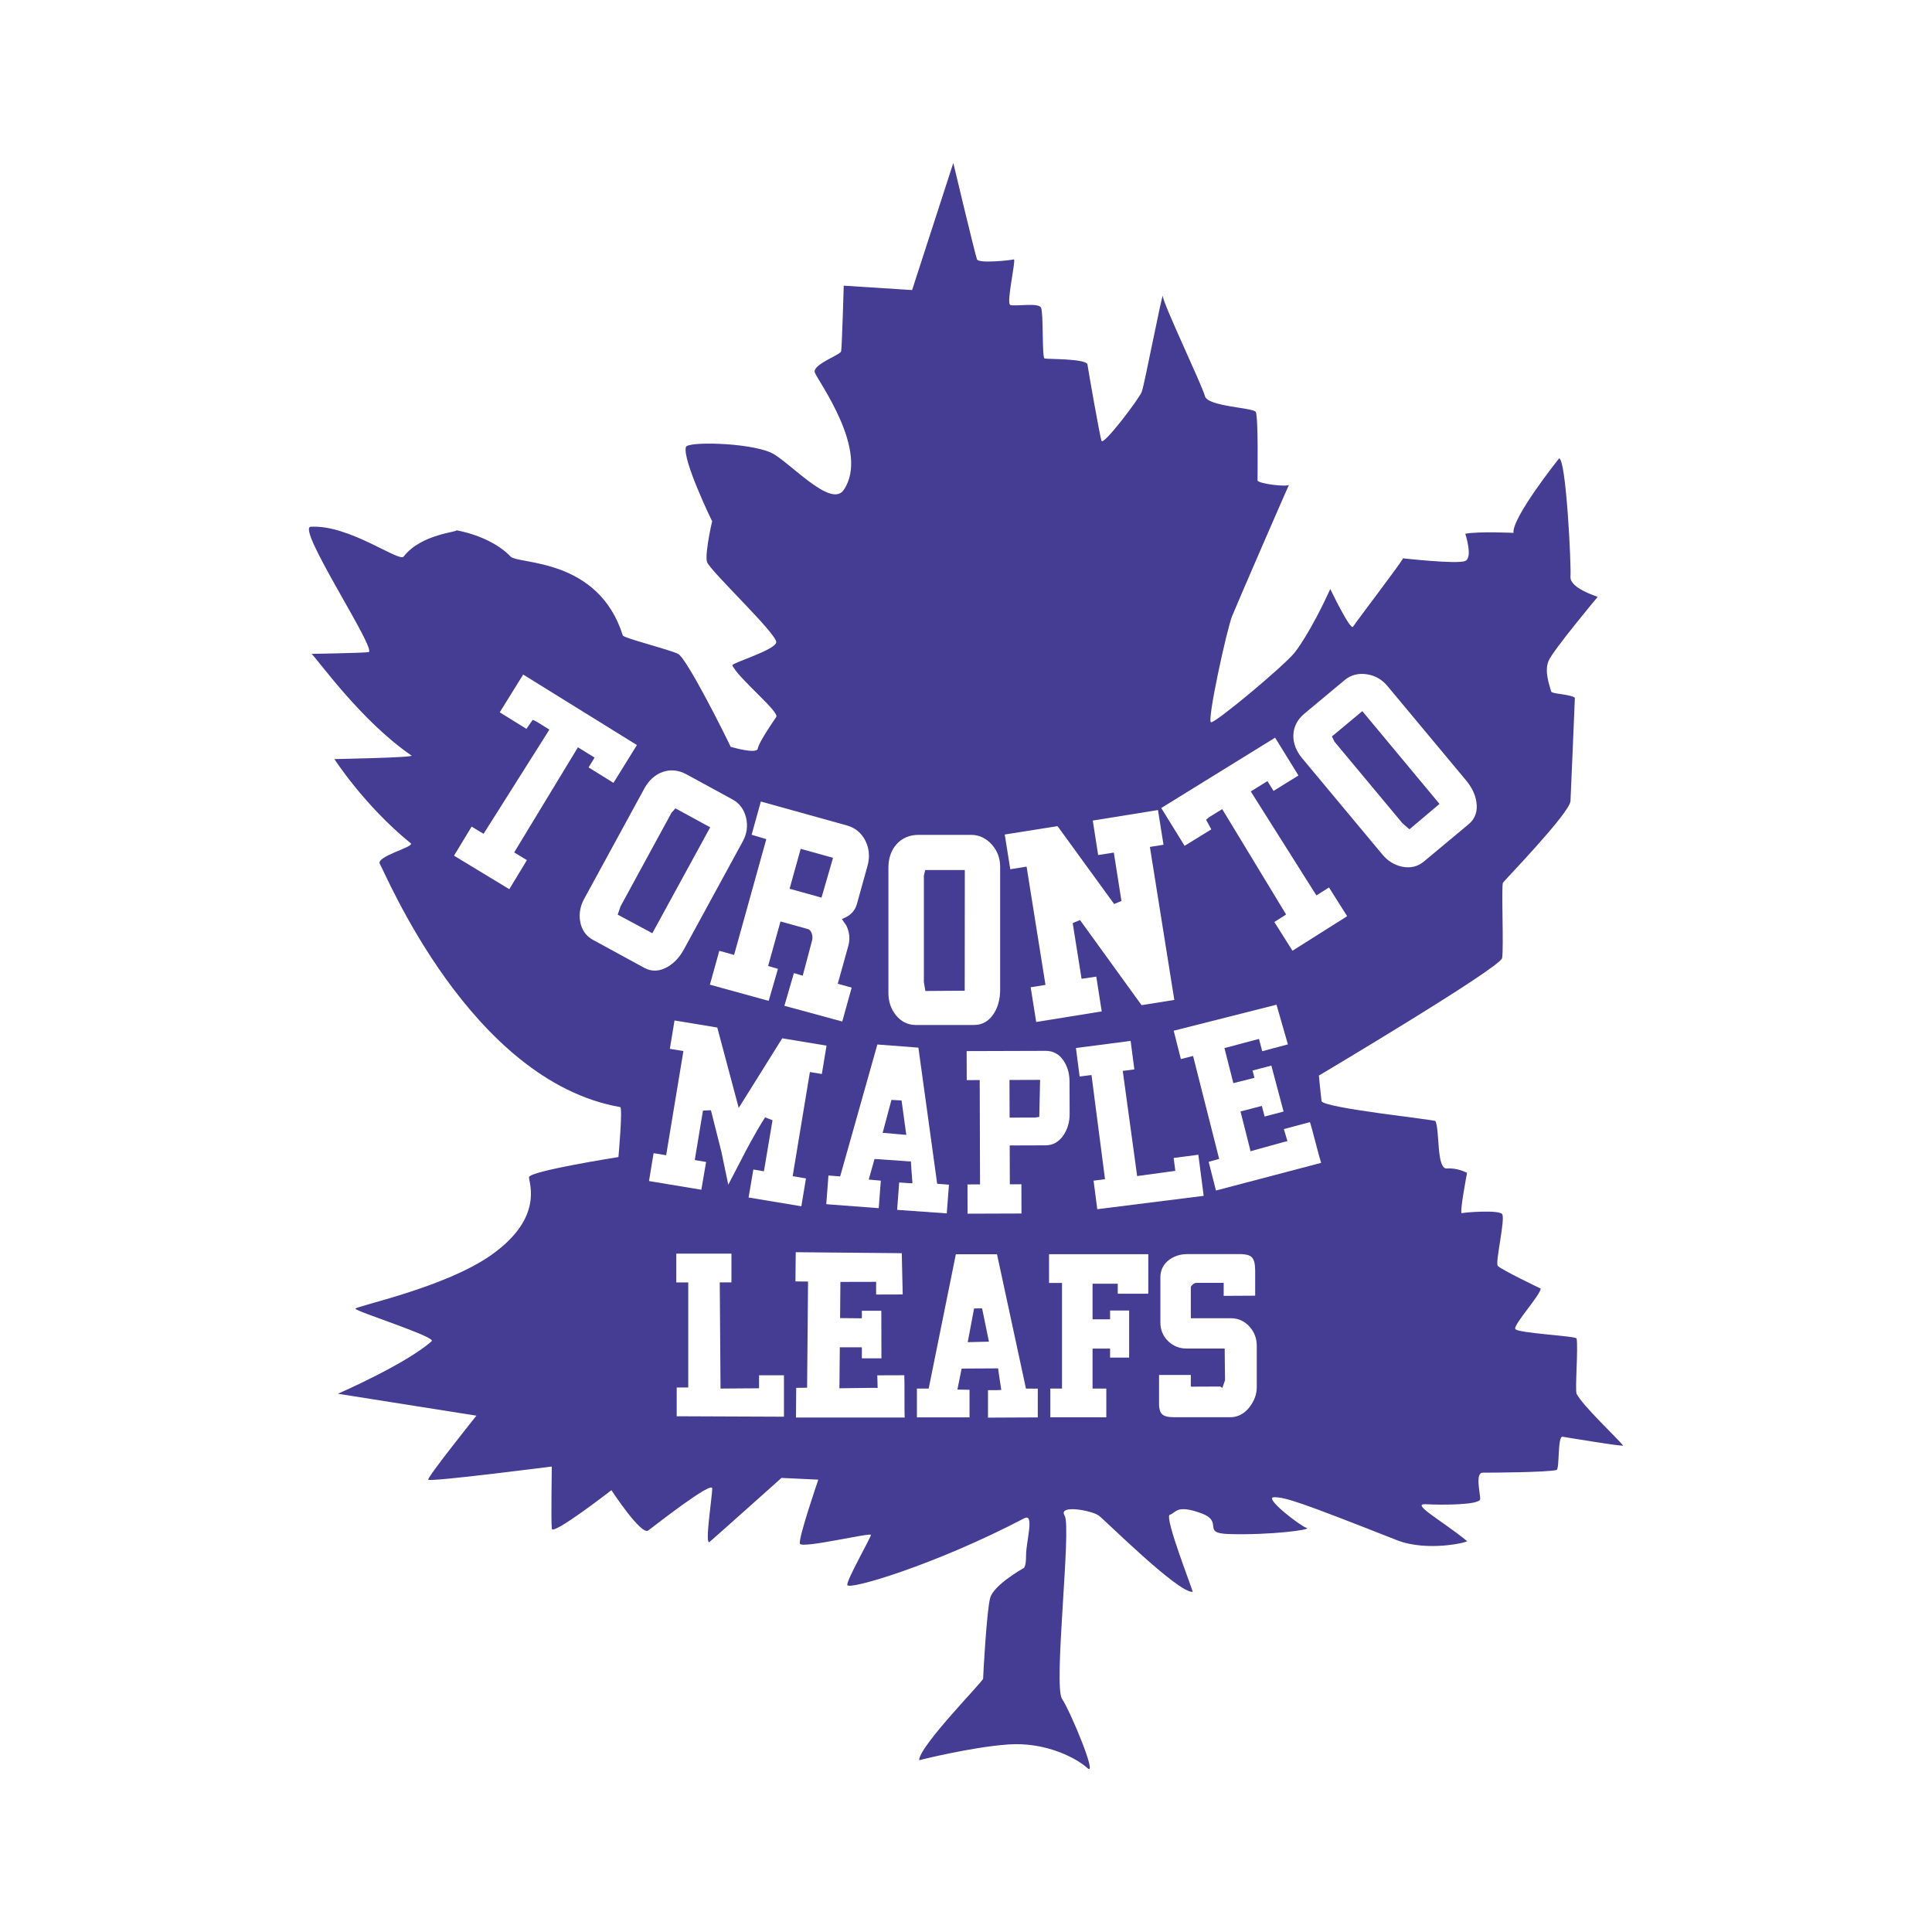 <?xml version="1.0" encoding="utf-8"?>
<!-- Generator: Adobe Illustrator 13.0.0, SVG Export Plug-In . SVG Version: 6.00 Build 14948)  -->
<!DOCTYPE svg PUBLIC "-//W3C//DTD SVG 1.0//EN" "http://www.w3.org/TR/2001/REC-SVG-20010904/DTD/svg10.dtd">
<svg version="1.0" id="Layer_1" xmlns="http://www.w3.org/2000/svg" xmlns:xlink="http://www.w3.org/1999/xlink" x="0px" y="0px"
	 width="192.756px" height="192.756px" viewBox="0 0 192.756 192.756" enable-background="new 0 0 192.756 192.756"
	 xml:space="preserve">
<g>
	<polygon fill-rule="evenodd" clip-rule="evenodd" fill="#FFFFFF" points="0,0 192.756,0 192.756,192.756 0,192.756 0,0 	"/>
	<path fill-rule="evenodd" clip-rule="evenodd" fill="#453C93" d="M95.111,16.257l-4.11,12.682l-6.822-0.437
		c0,0-0.175,6.209-0.263,6.56c-0.087,0.35-2.886,1.312-2.624,2.099c0.263,0.787,5.536,7.835,2.887,11.72
		c-1.312,1.924-5.603-3.037-7.347-3.761c-2.34-0.971-8.219-1.083-8.396-0.524c-0.392,1.23,2.622,7.441,2.624,7.435
		c0.174-0.875-0.787,3.148-0.525,4.023c0.262,0.875,7.084,7.26,6.91,8.047c-0.175,0.786-4.464,2.053-4.374,2.273
		c0.508,1.238,4.723,4.636,4.374,5.161c-0.35,0.524-1.75,2.536-1.837,3.148c-0.087,0.612-2.711-0.175-2.711-0.175
		c-0.525-1.137-4.373-8.833-5.248-9.271s-5.428-1.572-5.511-1.836c-2.449-7.784-10.428-7.072-11.195-7.872
		c-2.012-2.099-5.422-2.624-5.422-2.624c0.262,0.175-3.499,0.35-5.248,2.624c-0.454,0.591-5.428-3.2-9.271-2.974
		c-1.487,0.087,6.664,12.328,5.773,12.507c-0.438,0.087-5.686,0.175-5.686,0.175c0.766,0.76,4.986,6.735,9.971,10.146
		c0.298,0.203-7.697,0.35-7.697,0.35s2.974,4.635,7.61,8.396c0.455,0.37-3.586,1.312-3.062,2.099
		c0.525,0.787,9.009,21.604,23.965,24.227c0.273,0.048-0.175,4.986-0.175,4.986s-8.921,1.4-8.921,2.012s1.462,4.014-3.674,7.696
		c-4.635,3.324-13.644,5.161-13.644,5.423s8.083,2.811,7.609,3.235c-2.536,2.274-9.358,5.248-9.358,5.248l13.819,2.187
		c0,0-4.898,6.124-4.811,6.385c0.088,0.263,12.333-1.312,12.333-1.312s-0.087,5.511,0,6.21c0.087,0.7,5.948-3.849,5.948-3.849
		s2.973,4.548,3.673,4.023c0.7-0.524,6.385-4.985,6.385-4.198s-0.787,5.771-0.263,5.335c0.525-0.437,7.172-6.385,7.172-6.385
		l3.673,0.175c0,0-2.012,5.861-1.837,6.385c0.175,0.525,7.085-1.137,7.085-0.875c0,0.264-2.362,4.374-2.362,4.986
		s8.834-2.012,17.668-6.647c1.043-0.546,0.175,2.361,0.175,3.674c0,1.312-0.263,1.312-0.263,1.312s-2.974,1.662-3.323,2.975
		s-0.699,7.784-0.699,8.046c0,0.263-6.385,6.735-6.385,8.135c0,0,5.161-1.312,8.921-1.574s6.822,1.398,7.872,2.361
		c1.049,0.962-1.662-5.598-2.536-6.91c-0.876-1.312,0.962-17.143,0.262-18.279c-0.699-1.138,2.711-0.525,3.411,0
		c0.699,0.524,7.871,7.69,9.358,7.609c0.101-0.006-2.887-7.521-2.274-7.697c0.613-0.175,0.613-1.05,3.062-0.175
		c2.449,0.875,0,2.012,2.799,2.099c4.132,0.129,8.396-0.437,7.784-0.611c-0.612-0.176-4.372-3.062-3.235-3.062
		s2.616,0.493,12.244,4.285c3.034,1.195,7.143,0.206,6.997,0.088c-2.48-2.025-5.686-3.761-4.111-3.674
		c1.575,0.088,5.424,0.087,5.424-0.524c0-0.612-0.524-2.624,0.263-2.624c0.786,0,6.277-0.026,7.347-0.263
		c0.331-0.072,0.086-3.412,0.612-3.323c0.524,0.088,6.152,1.023,6.035,0.874c-0.607-0.766-4.042-3.969-4.637-5.16
		c-0.174-0.35,0.169-4.547,0-5.51c-0.047-0.269-5.946-0.525-6.122-0.963c-0.175-0.437,2.536-3.41,2.536-4.022
		c0,0-4.022-1.925-4.285-2.274c-0.263-0.351,0.787-4.723,0.438-5.16c-0.351-0.438-3.761-0.174-4.023-0.087s0.524-4.024,0.524-4.024
		s-0.962-0.523-2.012-0.437s-0.701-3.762-1.137-4.724c-0.071-0.158-11.282-1.312-11.371-2.011c-0.087-0.7-0.262-2.536-0.262-2.536
		s18.105-10.759,18.28-11.721c0.174-0.962-0.089-7.259,0.087-7.521s6.616-6.903,6.735-8.134c0.02-0.205,0.438-10.321,0.438-10.321
		c-0.438-0.35-2.298-0.376-2.362-0.612c-0.184-0.675-0.7-2.012-0.263-3.062c0.438-1.05,4.898-6.385,4.898-6.385
		c-0.117-0.069-2.798-0.875-2.711-2.012s-0.438-11.808-1.138-11.808c0,0-4.732,5.931-4.548,7.435c0,0-3.411-0.175-4.811,0.087
		c0,0,0.787,2.362,0,2.712s-6.21-0.263-6.21-0.263c-0.175,0.438-4.723,6.385-4.985,6.822s-2.273-3.761-2.273-3.761
		c-2.051,4.48-3.485,6.262-3.587,6.385c-1.134,1.371-7.872,6.997-8.31,6.91c-0.437-0.087,1.575-9.272,2.1-10.584
		c0.524-1.312,5.772-13.382,5.686-13.119c-0.088,0.262-3.148-0.088-3.148-0.438c0-0.35,0.087-6.385-0.176-6.822
		c-0.262-0.438-4.81-0.525-5.072-1.575c-0.263-1.049-4.198-9.271-4.198-9.971s-1.837,8.834-2.1,9.534s-3.849,5.423-4.023,4.898
		c-0.175-0.524-1.312-6.997-1.398-7.609c-0.088-0.612-4.023-0.524-4.286-0.612c-0.263-0.087-0.087-4.548-0.35-5.073
		s-2.625-0.087-3.062-0.262c-0.438-0.175,0.611-4.635,0.35-4.548s-3.499,0.438-3.673,0C97.298,25.441,95.111,16.257,95.111,16.257
		L95.111,16.257z"/>
	<path fill-rule="evenodd" clip-rule="evenodd" fill="#FFFFFF" d="M49.86,71.068c0.494,0.306,2.188,1.358,2.66,1.651
		c0.184-0.265,0.626-0.899,0.626-0.899l0.351,0.156l1.312,0.814l-0.21,0.342l-6.351,10.055l-0.345-0.201c0,0-0.5-0.303-0.849-0.514
		c-0.307,0.506-1.451,2.393-1.758,2.899c0.583,0.353,4.935,2.991,5.518,3.344c0.306-0.506,1.45-2.393,1.756-2.899
		c-0.367-0.222-1.27-0.769-1.27-0.769l6.36-10.489l1.663,1.027l-0.209,0.344c0,0-0.213,0.344-0.393,0.635
		c0.481,0.299,2.005,1.243,2.486,1.542c0.334-0.539,2.004-3.234,2.338-3.772c-0.291-0.181-10.7-6.633-11.348-7.034
		C51.863,67.836,50.193,70.53,49.86,71.068L49.86,71.068z"/>
	<path fill-rule="evenodd" clip-rule="evenodd" fill="#FFFFFF" d="M66.102,77.023c-0.759,0.274-1.375,0.835-1.828,1.667
		l-5.992,10.991c-0.298,0.546-0.448,1.11-0.448,1.685c0,0.195,0.017,0.39,0.052,0.585c0.142,0.813,0.578,1.439,1.26,1.812
		l5.134,2.799c0.748,0.408,1.546,0.366,2.373-0.124c0.632-0.376,1.165-0.957,1.583-1.724l5.877-10.78
		c0.402-0.739,0.512-1.524,0.326-2.334c-0.191-0.823-0.654-1.456-1.339-1.83l-4.618-2.518
		C67.697,76.824,66.874,76.745,66.102,77.023L66.102,77.023L66.102,77.023z M64.728,92.917l-3.101-1.663l0.284-0.826l5.091-9.35
		l0.389-0.427l3.465,1.89l-5.772,10.567L64.728,92.917L64.728,92.917z"/>
	<path fill-rule="evenodd" clip-rule="evenodd" fill="#FFFFFF" d="M74.988,83.284c0.417,0.125,1.465,0.438,1.465,0.438L73.24,95.273
		c0,0-1.052-0.293-1.474-0.411c-0.16,0.577-0.78,2.804-0.94,3.38c0.652,0.18,5.223,1.438,5.866,1.614
		c0.162-0.56,0.76-2.628,0.924-3.194c-0.286-0.083-0.982-0.284-0.982-0.284l1.236-4.443l2.73,0.759
		c0.245,0.072,0.336,0.308,0.367,0.386c0.105,0.257,0.119,0.523,0.04,0.805l-0.919,3.46c0,0-0.644-0.189-0.882-0.26
		c-0.166,0.569-0.781,2.687-0.948,3.264c0.659,0.179,5.129,1.393,5.773,1.568c0.16-0.573,0.78-2.806,0.94-3.382
		c-0.403-0.112-1.388-0.387-1.388-0.387l1.048-3.764c0.073-0.263,0.11-0.524,0.11-0.783c0-0.419-0.096-0.832-0.289-1.234
		c-0.001-0.002-0.092-0.14-0.092-0.14l-0.366-0.528l0.418-0.198c0.555-0.289,0.917-0.726,1.077-1.298l1.062-3.819
		c0.096-0.344,0.144-0.682,0.144-1.011c0-0.512-0.116-1.004-0.346-1.473c-0.383-0.778-1.017-1.31-1.834-1.538
		c0,0-8.353-2.323-8.605-2.393C75.75,80.544,75.145,82.72,74.988,83.284L74.988,83.284L74.988,83.284z M81.575,89.447l-2.798-0.776
		l1.107-3.983l3.228,0.897l-1.149,3.972L81.575,89.447L81.575,89.447z"/>
	<path fill-rule="evenodd" clip-rule="evenodd" fill="#FFFFFF" d="M91.642,83.295c-0.894,0-1.654,0.325-2.199,0.939
		c-0.535,0.605-0.806,1.392-0.806,2.339v12.518c0,0.832,0.249,1.566,0.739,2.183c0.514,0.646,1.196,0.987,1.973,0.987h5.847
		c0.852,0,1.533-0.419,2.024-1.245c0.375-0.633,0.565-1.396,0.565-2.271V86.467c0-0.843-0.28-1.584-0.832-2.206
		c-0.562-0.632-1.271-0.966-2.052-0.966H91.642L91.642,83.295L91.642,83.295z M92.267,98.528l-0.092-0.551V87.364l0.137-0.562
		l3.948,0.001l-0.01,12.041l-3.924,0.027L92.267,98.528L92.267,98.528z"/>
	<path fill-rule="evenodd" clip-rule="evenodd" fill="#FFFFFF" d="M109.026,81.867c0.092,0.587,0.445,2.849,0.537,3.438
		c0.443-0.069,1.563-0.244,1.563-0.244l0.761,4.83l-0.729,0.303c0,0-5.372-7.391-5.649-7.773c-0.421,0.067-4.601,0.732-5.267,0.838
		c0.041,0.259,0.453,2.843,0.552,3.465c0.456-0.073,1.628-0.261,1.628-0.261l1.885,11.8c0,0-1.053,0.169-1.478,0.236
		c0.093,0.59,0.458,2.872,0.553,3.463c0.677-0.109,5.863-0.946,6.536-1.054c-0.092-0.589-0.451-2.883-0.543-3.47
		c-0.423,0.062-1.467,0.216-1.467,0.216l-0.886-5.558l0.73-0.302c0,0,5.861,8.103,6.141,8.49c0.386-0.062,2.666-0.425,3.268-0.521
		c-0.121-0.761-2.437-15.265-2.437-15.265s0.96-0.153,1.359-0.217c-0.095-0.59-0.458-2.873-0.553-3.464
		C114.855,80.928,109.698,81.759,109.026,81.867L109.026,81.867z"/>
	<path fill-rule="evenodd" clip-rule="evenodd" fill="#FFFFFF" d="M134.167,67.843l-4.039,3.367
		c-0.688,0.573-1.063,1.308-1.088,2.127c-0.001,0.032-0.001,0.063-0.001,0.095c0,0.774,0.295,1.52,0.878,2.219l8.014,9.616
		c0.532,0.64,1.194,1.045,1.966,1.204c0.807,0.168,1.55-0.006,2.146-0.503l4.492-3.744c0.655-0.546,0.911-1.304,0.759-2.251
		c-0.116-0.728-0.459-1.437-1.019-2.108l-7.86-9.432c-0.539-0.647-1.229-1.038-2.053-1.161
		C135.527,67.145,134.769,67.342,134.167,67.843L134.167,67.843L134.167,67.843z M140.363,82.514l-0.43-0.367l-6.794-8.152
		l-0.254-0.524l0.247-0.199l2.786-2.322l7.701,9.257l-2.996,2.532L140.363,82.514L140.363,82.514z"/>
	<path fill-rule="evenodd" clip-rule="evenodd" fill="#FFFFFF" d="M66.831,104.641c0.397,0.065,1.353,0.224,1.353,0.224
		l-1.722,10.394c0,0-0.881-0.146-1.253-0.207c-0.091,0.553-0.369,2.229-0.459,2.781c0.647,0.107,4.578,0.762,5.225,0.869
		c0.094-0.55,0.378-2.221,0.472-2.773c-0.334-0.057-1.13-0.191-1.13-0.191l0.818-4.935l0.794-0.034l1.035,4.1
		c0,0,0.436,2.078,0.697,3.328c0.555-1.066,1.396-2.688,1.396-2.688c0.048-0.094,1.215-2.391,2.277-4.029l0.741,0.286l-0.858,5.094
		c0,0-0.746-0.126-1.054-0.179c-0.094,0.554-0.38,2.238-0.475,2.793c0.651,0.108,4.613,0.767,5.264,0.876
		c0.091-0.554,0.368-2.227,0.459-2.779c-0.389-0.065-1.325-0.221-1.325-0.221l0.064-0.399l1.655-9.994c0,0,0.838,0.139,1.191,0.197
		c0.092-0.556,0.376-2.275,0.468-2.831c-0.2-0.033-3.95-0.653-4.42-0.73c-0.267,0.427-4.34,6.944-4.34,6.944
		s-2.014-7.546-2.14-8.019c-0.425-0.07-3.628-0.601-4.266-0.706C67.207,102.366,66.923,104.085,66.831,104.641L66.831,104.641z"/>
	<path fill-rule="evenodd" clip-rule="evenodd" fill="#FFFFFF" d="M104.328,104.844c0,0-7.683,0.024-7.886,0.024
		c0.002,0.565,0.007,2.329,0.009,2.895c0.383-0.001,1.295-0.004,1.295-0.004l0.033,10.408c0,0-0.882,0.003-1.252,0.004
		c0.002,0.566,0.007,2.354,0.009,2.919c0.66-0.002,4.718-0.015,5.376-0.018c-0.001-0.565-0.007-2.352-0.008-2.918
		c-0.341,0-1.153,0.004-1.153,0.004l-0.014-3.876l3.582-0.011c0.729-0.002,1.326-0.338,1.775-0.998
		c0.416-0.61,0.626-1.326,0.624-2.126l-0.011-3.24c-0.002-0.799-0.205-1.503-0.603-2.096
		C105.671,105.167,105.073,104.842,104.328,104.844L104.328,104.844L104.328,104.844z M100.728,111.101l-0.011-3.352l3.053-0.01
		l-0.081,3.697l-0.418,0.062l-2.542,0.008L100.728,111.101L100.728,111.101z"/>
	<path fill-rule="evenodd" clip-rule="evenodd" fill="#FFFFFF" d="M72.571,125.078c0,0-4.401,0-5.098,0c0,0.563,0,2.306,0,2.869
		c0.354,0,1.193,0,1.193,0v10.484c0,0-0.811,0-1.151,0c0,0.563,0,2.309,0,2.87c0.726,0.003,9.969,0.04,10.7,0.044
		c0-0.625,0-3.513,0-4.135c-0.537,0-1.948,0-2.484,0c0,0.384,0,1.298,0,1.298l-3.846,0.029v-0.41l-0.075-10.185l0.409,0.004
		c0,0,0.413,0,0.757,0c0-0.563,0-2.306,0-2.869C72.774,125.078,72.571,125.078,72.571,125.078L72.571,125.078z"/>
	<path fill-rule="evenodd" clip-rule="evenodd" fill="#FFFFFF" d="M114.157,125.132c0,0-8.748,0-9.494,0c0,0.562,0,2.305,0,2.868
		c0.382,0,1.295,0,1.295,0v10.535c0,0-0.823,0-1.168,0c0,0.563,0,2.306,0,2.869c0.664,0,4.923,0,5.588,0c0-0.563,0-2.306,0-2.869
		c-0.403,0-1.374,0-1.374,0v-3.985h1.748c0,0,0,0.655,0,0.9c0.484,0,1.419,0,1.902,0c0-0.642,0-4.057,0-4.698
		c-0.483,0-1.418,0-1.902,0c0,0.235,0,0.879,0,0.879h-1.748v-3.555h2.514c0,0,0,0.711,0,0.996c0.573,0,2.472,0,3.046,0
		c0-0.616,0-3.325,0-3.94C114.36,125.132,114.157,125.132,114.157,125.132L114.157,125.132z"/>
	<path fill-rule="evenodd" clip-rule="evenodd" fill="#FFFFFF" d="M118.451,125.123c-0.711,0-1.336,0.206-1.858,0.612
		c-0.538,0.419-0.821,1.006-0.821,1.698v4.521c0,0.714,0.25,1.326,0.742,1.822c0.497,0.5,1.131,0.765,1.835,0.765h3.837l0.034,3.17
		c0,0.004-0.174,0.495-0.174,0.495l-0.096,0.27l-0.2-0.141l-2.943,0.012c0,0,0-0.822,0-1.167c-0.581,0-2.587,0-3.168,0
		c0,0.63,0,3.004,0,3.004c0.045,0.813,0.276,1.211,1.469,1.211h5.643c0.519,0,1.271-0.173,1.912-1.003
		c0.48-0.624,0.725-1.294,0.725-1.992v-4.138c0-0.726-0.241-1.364-0.717-1.897c-0.49-0.553-1.134-0.845-1.861-0.845h-3.997
		l-0.005-0.457v-2.69l0.092-0.112c0.113-0.14,0.254-0.269,0.507-0.269h2.681c0,0,0,0.912,0,1.296
		c0.582-0.003,2.565-0.015,3.142-0.018c0-0.597,0-2.453,0-2.453c0-1.447-0.41-1.628-1.347-1.694L118.451,125.123L118.451,125.123z"
		/>
	<path fill-rule="evenodd" clip-rule="evenodd" fill="#FFFFFF" d="M92.72,138.214l-0.066,0.326c0,0-0.803,0-1.173-0.001
		c0,0.563,0,2.307-0.001,2.87c0.657,0,4.594,0,5.25,0c0-0.558,0-2.202,0-2.751c-0.331-0.006-1.209-0.02-1.209-0.02l0.273-1.363
		l0.148-0.724l0.333-0.01l3.307-0.018l0.043,0.326l0.066,0.465l0.208,1.362l-0.47,0.021c0,0-0.482,0-0.856,0
		c0,0.555,0,2.184,0,2.741c0.652-0.003,4.319-0.021,4.966-0.024c0-0.561,0.001-2.307,0.001-2.87
		c-0.372-0.001-1.178-0.001-1.178-0.001s-2.758-12.794-2.89-13.404c-0.164-0.001-3.545-0.003-4.106-0.003
		C95.24,125.758,92.72,138.214,92.72,138.214L92.72,138.214L92.72,138.214z M96.551,133.909l0.633-3.366l0.801-0.004l0.681,3.318
		l0,0L96.551,133.909L96.551,133.909L96.551,133.909z"/>
	<path fill-rule="evenodd" clip-rule="evenodd" fill="#FFFFFF" d="M79.362,127.849c0.372,0.004,1.257,0.011,1.257,0.011
		l-0.095,10.594c0,0-0.765,0.01-1.085,0.014c-0.005,0.558-0.021,2.383-0.026,2.956c0.733,0.003,10.068-0.003,10.85,0
		c-0.046-0.669,0-3.627-0.041-4.217c-0.523,0.002-2.13,0.007-2.696,0.009c0.011,0.381,0.036,1.257,0.036,1.257l-0.422-0.009
		l-3.399,0.044l0.012-0.416l0.034-3.671h2.198c0,0,0.01,0.782,0,1.099c0.522-0.001,1.448,0,1.956-0.002
		c-0.001-0.643-0.011-4.101-0.013-4.743c-0.49,0.002-1.415-0.001-1.943,0c0.014,0.144,0,0.752,0,0.752l-2.17-0.021l0.032-3.609
		l3.565-0.008l-0.003,0.411c0,0,0.001,0.487,0.002,0.856c0.548-0.001,2.094-0.006,2.651-0.008c-0.015-0.634-0.08-3.512-0.093-4.117
		c-0.222-0.003-9.828-0.09-10.579-0.098C79.383,125.499,79.367,127.283,79.362,127.849L79.362,127.849z"/>
	<path fill-rule="evenodd" clip-rule="evenodd" fill="#FFFFFF" d="M83.912,117.051l-0.09,0.321c0,0-0.801-0.062-1.169-0.09
		c-0.042,0.562-0.174,2.3-0.217,2.861c0.655,0.05,4.581,0.346,5.235,0.396c0.042-0.556,0.166-2.196,0.207-2.744
		c-0.33-0.029-1.205-0.109-1.205-0.109l0.577-2.049l0.333,0.015l3.298,0.23l0.018,0.328l0.032,0.471l0.105,1.372l-0.47-0.015
		c0,0-0.481-0.036-0.854-0.064c-0.042,0.554-0.164,2.179-0.206,2.734c0.65,0.046,4.309,0.304,4.953,0.35
		c0.043-0.56,0.175-2.302,0.218-2.863c-0.371-0.028-1.175-0.09-1.175-0.09s-1.789-12.966-1.874-13.583
		c-0.164-0.014-3.535-0.269-4.094-0.312C87.362,104.819,83.912,117.051,83.912,117.051L83.912,117.051L83.912,117.051z
		 M89.845,113.177l-1.782-0.157l0.877-3.282l1.008,0.055l0.473,3.433L89.845,113.177L89.845,113.177z"/>
	<path fill-rule="evenodd" clip-rule="evenodd" fill="#FFFFFF" d="M112.402,103.904L112.402,103.904c0,0-4.365,0.566-5.056,0.656
		c0.072,0.559,0.297,2.285,0.369,2.844c0.351-0.045,1.183-0.152,1.183-0.152l1.349,10.397c0,0-0.804,0.104-1.141,0.146
		c0.072,0.561,0.297,2.291,0.369,2.848c0.719-0.091,9.891-1.241,10.615-1.333c-0.079-0.62-0.45-3.482-0.531-4.101
		c-0.531,0.068-1.931,0.25-2.463,0.319c0.027,0.21,0.167,1.287,0.167,1.287l-3.811,0.523l-0.053-0.405l-1.383-10.09l0.405-0.05
		c0,0,0.41-0.054,0.752-0.099c-0.073-0.558-0.297-2.285-0.37-2.845C112.604,103.879,112.402,103.904,112.402,103.904
		L112.402,103.904z"/>
	<path fill-rule="evenodd" clip-rule="evenodd" fill="#FFFFFF" d="M126.574,73.995L126.574,73.995c0,0-10.069,6.22-10.717,6.621
		c0.333,0.539,1.998,3.235,2.331,3.773c0.494-0.305,2.192-1.352,2.664-1.644c-0.154-0.283-0.524-0.961-0.524-0.961l0.295-0.246
		l1.314-0.812l0.212,0.342l6.165,10.17l-0.334,0.22c0,0-0.494,0.312-0.839,0.53c0.316,0.5,1.494,2.366,1.81,2.867
		c0.576-0.364,4.879-3.082,5.454-3.445c-0.315-0.501-1.494-2.366-1.811-2.867c-0.362,0.229-1.256,0.794-1.256,0.794l-6.548-10.373
		l1.662-1.031l0.214,0.342c0,0,0.212,0.344,0.393,0.635c0.482-0.297,2.007-1.24,2.489-1.538c-0.334-0.539-2-3.237-2.332-3.775
		C126.924,73.779,126.574,73.995,126.574,73.995L126.574,73.995z"/>
	<path fill-rule="evenodd" clip-rule="evenodd" fill="#FFFFFF" d="M117.815,105.663c0.36-0.091,1.219-0.309,1.219-0.309l2.601,10.27
		c0,0-0.737,0.204-1.046,0.289c0.138,0.541,0.585,2.309,0.727,2.865c0.709-0.184,9.736-2.562,10.492-2.759
		c-0.213-0.634-0.921-3.506-1.11-4.066c-0.505,0.135-2.059,0.548-2.605,0.692c0.107,0.366,0.354,1.208,0.354,1.208l-0.41,0.098
		l-3.276,0.907l-0.094-0.405l-0.901-3.56l2.126-0.558c0,0,0.208,0.754,0.279,1.061c0.505-0.133,1.4-0.366,1.891-0.498
		c-0.165-0.62-1.052-3.963-1.218-4.584c-0.473,0.126-1.368,0.359-1.879,0.494c0.05,0.136,0.19,0.727,0.19,0.727l-2.104,0.531
		l-0.887-3.499l3.446-0.914l0.101,0.398c0,0,0.126,0.473,0.221,0.828c0.528-0.141,2.022-0.536,2.562-0.682
		c-0.176-0.607-0.97-3.376-1.137-3.958c-0.215,0.055-9.528,2.412-10.257,2.595C117.238,103.386,117.677,105.114,117.815,105.663
		L117.815,105.663z"/>
</g>
</svg>
